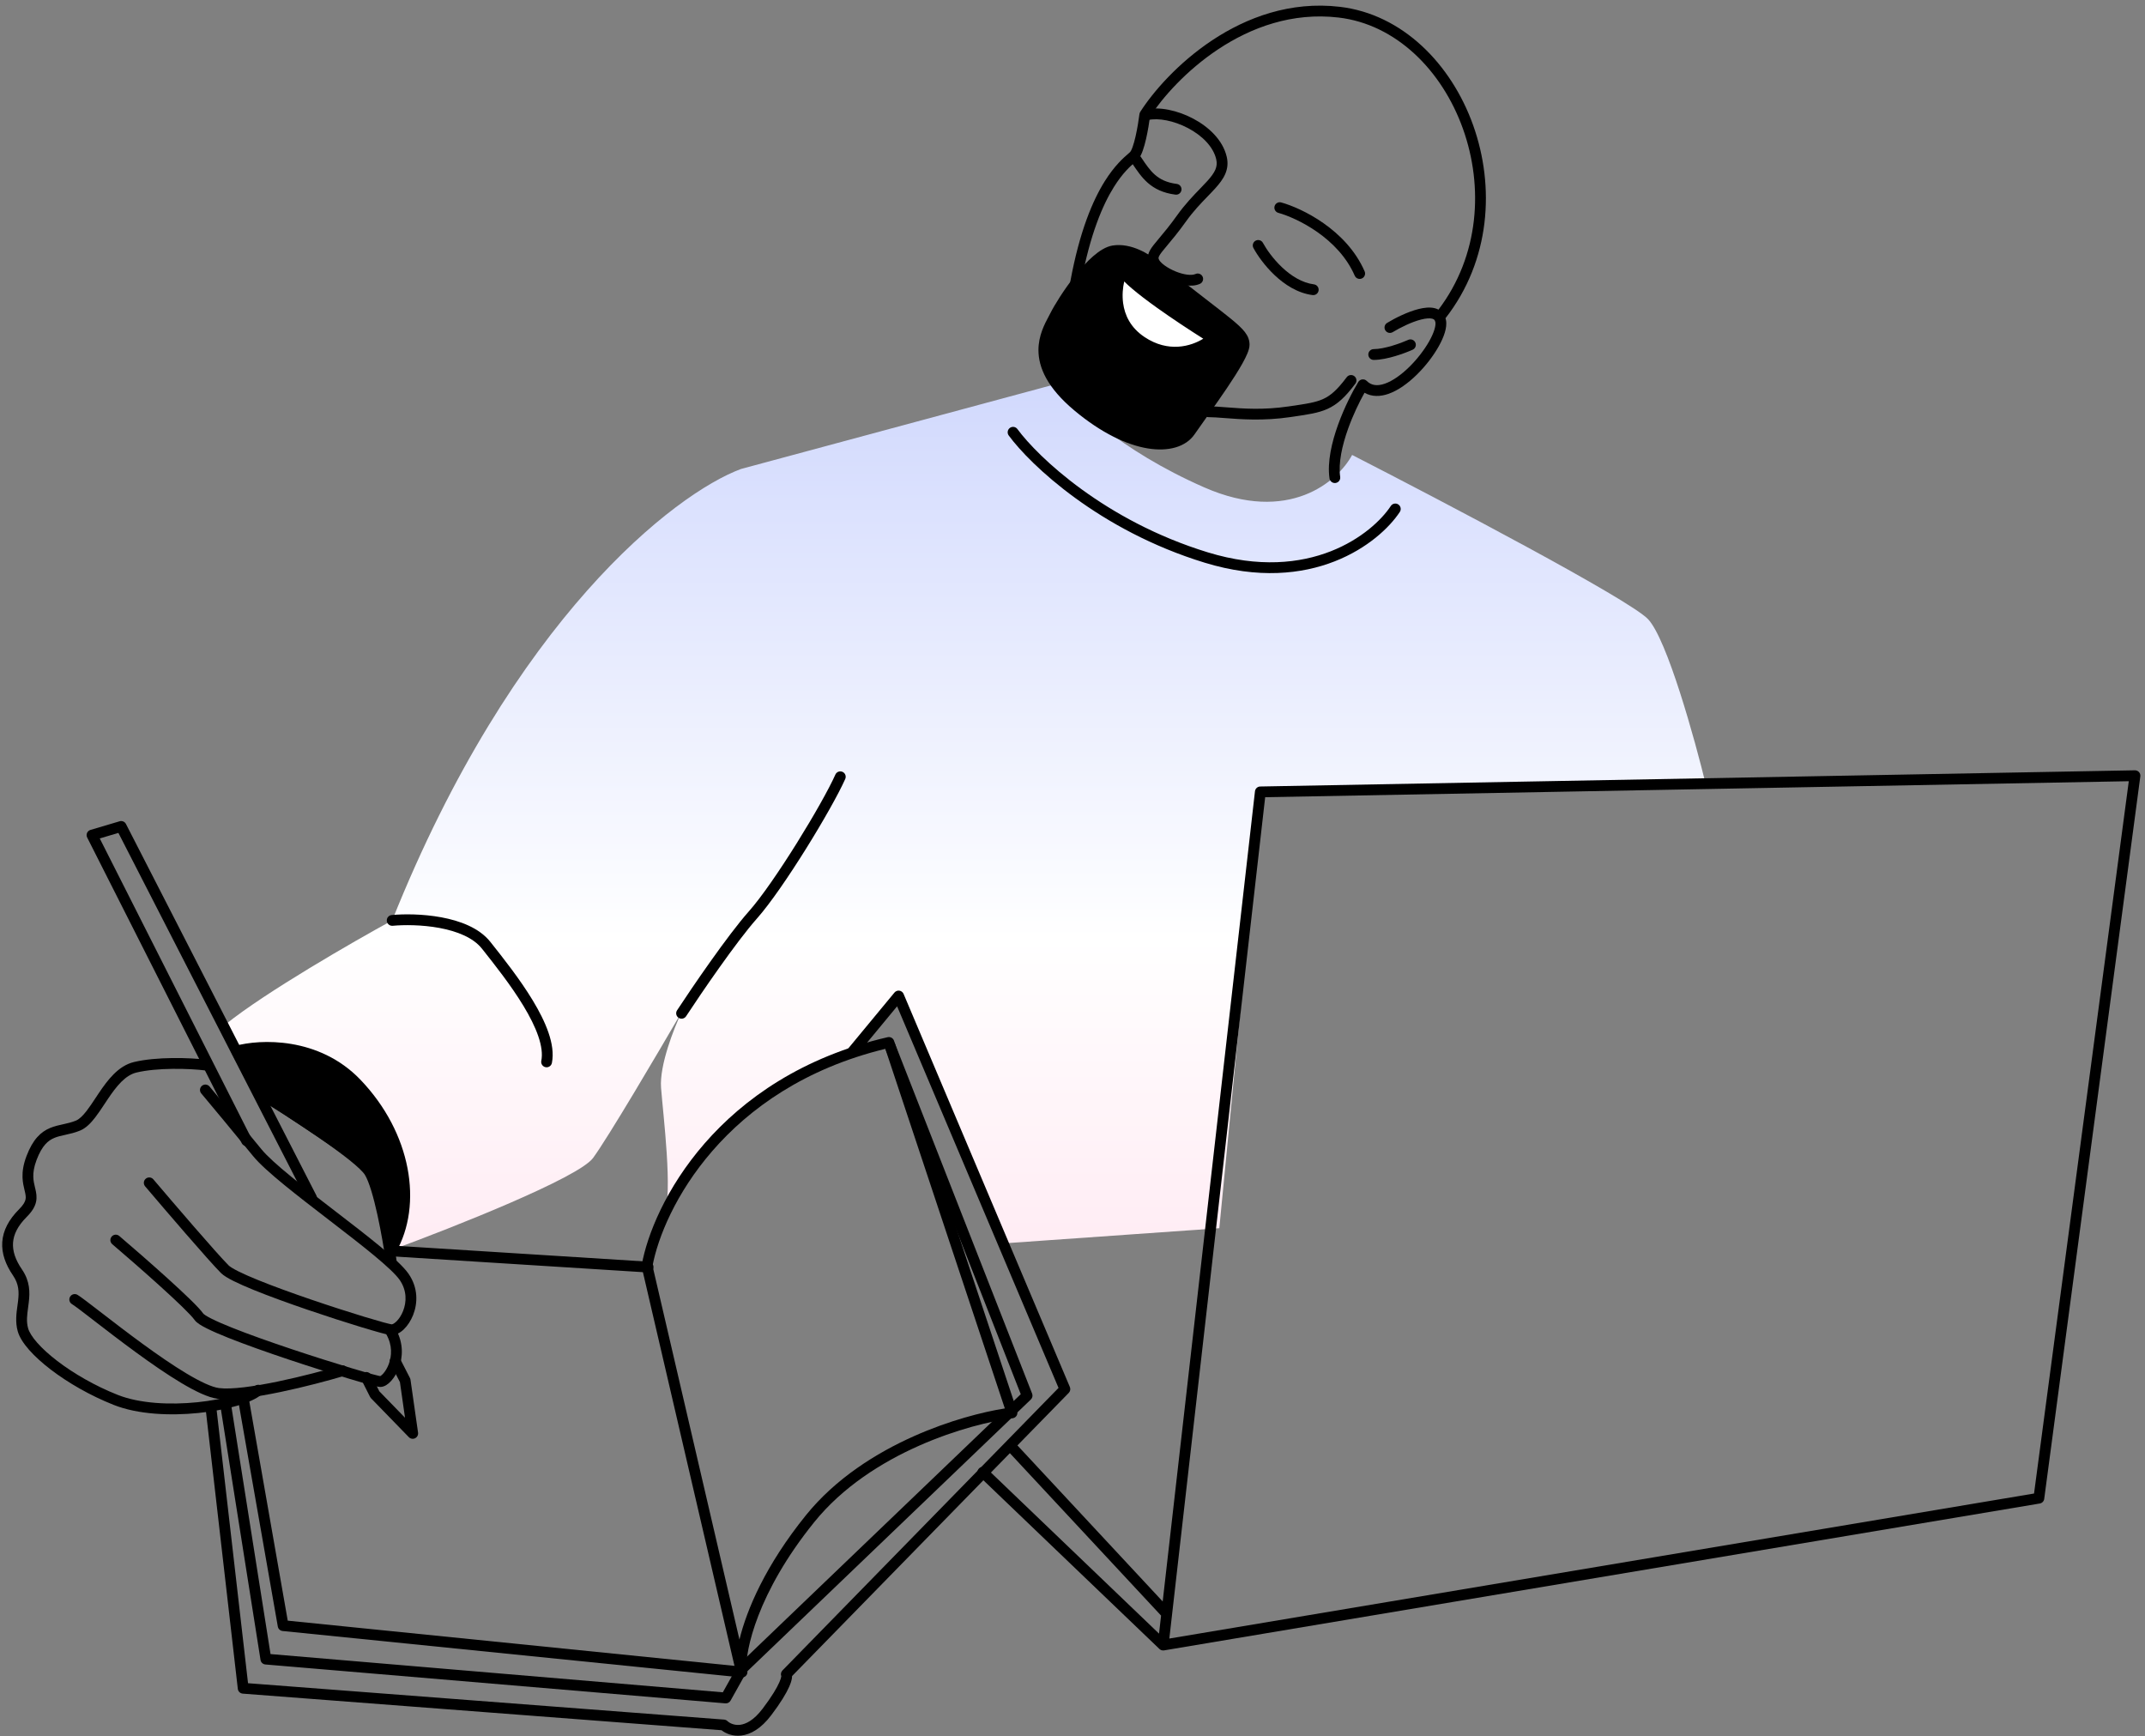 <svg width="341" height="276" viewBox="0 0 341 276" fill="none" xmlns="http://www.w3.org/2000/svg">
<rect x="0" y="0" width="341" height="276" fill="#808080" stroke="none"/>
<path d="M191.436 77.465C204.894 83.37 212.721 76.492 214.953 72.315C229.372 79.696 258.966 95.248 261.987 98.407C265.009 101.565 269.426 117.461 271.257 125.014L200.534 126.216L193.839 195.222L159.679 197.626L142.856 158.487L134.617 167.757C117.726 173.25 108.239 186.983 105.606 193.162C106.98 189.558 105.435 177.37 105.091 172.907C104.817 169.336 107.151 163.408 108.353 160.891C104.634 167.299 96.612 180.906 94.277 184.065C91.942 187.223 72.019 195.108 62.349 198.655C64.523 195.394 67.052 186.296 59.774 175.997C52.495 165.697 42.093 165.754 37.801 167.07L35.913 162.779C42.23 157.698 56.169 149.676 62.349 146.3C81.574 98.235 107.323 78.437 117.794 74.546L168.09 60.985C170.264 64.018 177.978 71.559 191.436 77.465Z" fill="url(#paint0_linear_3170_884)"/>
<path d="M56.684 172.22C50.367 165.628 41.349 166.04 37.629 167.07L40.891 173.25C45.812 176.569 56.684 183.55 58.4 185.438C59.915 187.105 61.604 194.822 62.177 198.656C66.296 191.446 64.58 180.46 56.684 172.22Z" fill="black"/>
<path fill-rule="evenodd" clip-rule="evenodd" d="M38.909 167.656L41.549 172.659C42.612 173.374 43.93 174.246 45.367 175.198C45.554 175.322 45.744 175.447 45.935 175.574C47.673 176.724 49.55 177.969 51.327 179.169C53.104 180.369 54.787 181.529 56.136 182.51C57.457 183.469 58.535 184.311 59.035 184.861C59.535 185.411 59.972 186.348 60.353 187.367C60.747 188.423 61.127 189.694 61.472 191.017C61.884 192.594 62.253 194.266 62.545 195.771C64.884 189.056 62.89 179.937 56.064 172.814C50.579 167.091 42.912 166.899 38.909 167.656ZM37.4 166.243C41.283 165.168 50.682 164.718 57.303 171.626C65.392 180.067 67.276 191.462 62.922 199.082C62.74 199.399 62.378 199.567 62.018 199.499C61.659 199.432 61.382 199.144 61.328 198.783C61.046 196.895 60.487 194.037 59.811 191.451C59.474 190.158 59.111 188.948 58.745 187.968C58.365 186.951 58.022 186.298 57.765 186.015C57.406 185.621 56.482 184.882 55.127 183.898C53.802 182.935 52.138 181.788 50.367 180.592C48.596 179.396 46.725 178.156 44.987 177.005C44.796 176.878 44.607 176.753 44.419 176.629C42.902 175.625 41.509 174.703 40.411 173.962C40.294 173.883 40.198 173.776 40.132 173.651L36.87 167.471C36.749 167.241 36.738 166.969 36.841 166.73C36.944 166.492 37.15 166.313 37.4 166.243Z" fill="black"/>
<path fill-rule="evenodd" clip-rule="evenodd" d="M40.33 173.147C40.576 172.742 41.104 172.614 41.509 172.86C44.151 174.468 48.208 177.035 51.798 179.513C53.593 180.751 55.281 181.975 56.621 183.049C57.291 183.587 57.883 184.094 58.361 184.553C58.828 185.001 59.228 185.443 59.476 185.848C59.913 186.563 60.309 187.609 60.666 188.772C61.027 189.951 61.367 191.315 61.672 192.703C62.283 195.482 62.767 198.405 63.027 200.252C63.093 200.722 62.766 201.156 62.297 201.222C61.827 201.288 61.393 200.961 61.327 200.492C61.072 198.677 60.595 195.798 59.995 193.072C59.696 191.709 59.368 190.394 59.025 189.275C58.676 188.139 58.33 187.265 58.011 186.744C57.882 186.531 57.611 186.212 57.172 185.791C56.744 185.38 56.195 184.908 55.547 184.389C54.253 183.351 52.602 182.153 50.824 180.926C47.267 178.471 43.239 175.923 40.617 174.326C40.212 174.08 40.083 173.552 40.33 173.147Z" fill="black"/>
<path fill-rule="evenodd" clip-rule="evenodd" d="M19.018 130.542C19.414 130.425 19.837 130.606 20.026 130.974L50.299 190.024C50.516 190.446 50.349 190.963 49.927 191.18C49.505 191.396 48.988 191.229 48.772 190.807L18.823 132.39L15.858 133.269L39.964 180.93C40.178 181.353 40.009 181.87 39.586 182.084C39.163 182.298 38.646 182.128 38.432 181.705L13.861 133.126C13.746 132.899 13.738 132.632 13.839 132.399C13.94 132.165 14.139 131.988 14.383 131.916L19.018 130.542ZM62.433 215.572C62.855 215.356 63.372 215.523 63.588 215.945L65.172 219.034C65.216 219.119 65.245 219.21 65.258 219.305L66.46 227.716C66.512 228.084 66.322 228.444 65.988 228.608C65.655 228.772 65.254 228.702 64.995 228.436L58.986 222.256C58.926 222.194 58.875 222.123 58.836 222.045L57.463 219.33C57.249 218.907 57.418 218.391 57.841 218.177C58.264 217.963 58.781 218.132 58.995 218.555L60.309 221.153L64.387 225.349L63.579 219.69L62.06 216.728C61.844 216.306 62.011 215.789 62.433 215.572Z" fill="black"/>
<path fill-rule="evenodd" clip-rule="evenodd" d="M17.751 196.554C18.058 196.193 18.6 196.15 18.961 196.457C20.91 198.121 23.913 200.727 26.584 203.143C27.919 204.35 29.177 205.515 30.181 206.493C31.162 207.448 31.962 208.283 32.327 208.81C32.327 208.809 32.327 208.81 32.329 208.811C32.34 208.823 32.423 208.91 32.658 209.065C32.896 209.221 33.224 209.405 33.64 209.615C34.472 210.033 35.596 210.52 36.928 211.052C39.588 212.113 43.015 213.325 46.442 214.471C49.866 215.616 53.28 216.692 55.911 217.48C57.227 217.875 58.342 218.196 59.163 218.418C59.575 218.53 59.906 218.614 60.149 218.67C60.271 218.699 60.363 218.718 60.429 218.73C60.434 218.731 60.438 218.732 60.443 218.732C60.459 218.725 60.484 218.712 60.517 218.692C60.619 218.628 60.757 218.515 60.913 218.343C61.226 217.998 61.558 217.476 61.803 216.828C62.288 215.54 62.398 213.838 61.429 212.124C61.196 211.711 61.342 211.188 61.754 210.954C62.167 210.721 62.691 210.866 62.924 211.279C64.187 213.513 64.04 215.759 63.409 217.433C63.095 218.265 62.655 218.977 62.185 219.496C61.95 219.755 61.693 219.981 61.424 220.149C61.166 220.31 60.832 220.456 60.46 220.456C60.338 220.456 60.209 220.435 60.123 220.419C60.019 220.4 59.897 220.374 59.761 220.343C59.489 220.28 59.135 220.189 58.715 220.075C57.873 219.847 56.741 219.521 55.418 219.124C52.77 218.331 49.339 217.25 45.897 216.099C42.458 214.949 38.996 213.725 36.292 212.646C34.942 212.107 33.765 211.599 32.869 211.148C32.422 210.924 32.03 210.706 31.715 210.499C31.424 210.308 31.112 210.07 30.916 209.787C30.663 209.421 29.988 208.701 28.983 207.722C28.001 206.766 26.761 205.617 25.433 204.416C22.777 202.014 19.788 199.419 17.847 197.764C17.486 197.456 17.443 196.914 17.751 196.554Z" fill="black"/>
<path fill-rule="evenodd" clip-rule="evenodd" d="M32.1 172.592C32.463 172.288 33.004 172.335 33.309 172.698C34.798 174.474 38.531 178.952 41.556 182.664C42.438 183.747 44.133 185.263 46.289 187.026C48.366 188.725 50.813 190.608 53.255 192.486L53.473 192.654C55.981 194.583 58.472 196.502 60.508 198.187C62.514 199.847 64.176 201.357 64.941 202.457C66.51 204.713 66.405 207.172 65.678 209.013C65.317 209.929 64.791 210.722 64.205 211.288C63.655 211.821 62.899 212.293 62.091 212.212C61.788 212.182 61.172 212.029 60.419 211.822C59.63 211.606 58.6 211.305 57.41 210.943C55.029 210.218 51.995 209.244 48.939 208.201C45.885 207.158 42.799 206.041 40.32 205.032C39.082 204.528 37.984 204.045 37.112 203.609C36.274 203.188 35.544 202.762 35.134 202.352C33.18 200.398 26.261 192.327 23.071 188.568C22.764 188.206 22.808 187.665 23.17 187.358C23.531 187.051 24.073 187.096 24.38 187.457C27.598 191.251 34.457 199.248 36.348 201.138C36.539 201.329 37.032 201.648 37.881 202.074C38.697 202.483 39.749 202.946 40.968 203.442C43.403 204.434 46.454 205.538 49.494 206.576C52.532 207.614 55.548 208.582 57.91 209.301C59.091 209.66 60.105 209.956 60.873 210.167C61.678 210.387 62.136 210.491 62.262 210.504C62.312 210.509 62.586 210.466 63.012 210.054C63.403 209.677 63.8 209.097 64.082 208.382C64.643 206.962 64.709 205.129 63.532 203.437C62.923 202.563 61.453 201.197 59.414 199.51C57.406 197.848 54.94 195.948 52.427 194.014L52.198 193.839C49.765 191.967 47.3 190.071 45.202 188.355C43.056 186.599 41.232 184.983 40.225 183.748C37.208 180.045 33.48 175.574 31.994 173.801C31.689 173.438 31.736 172.897 32.1 172.592Z" fill="black"/>
<path fill-rule="evenodd" clip-rule="evenodd" d="M11.15 206.102C11.398 205.698 11.927 205.572 12.331 205.821C12.911 206.178 14.235 207.199 15.915 208.495C15.998 208.559 16.081 208.623 16.165 208.688C17.995 210.099 20.272 211.853 22.643 213.583C25.017 215.315 27.471 217.014 29.654 218.319C31.878 219.65 33.69 220.489 34.821 220.635C35.777 220.758 37.157 220.702 38.814 220.504C40.456 220.307 42.314 219.978 44.201 219.586C47.975 218.801 51.822 217.768 54.207 217.059C54.662 216.923 55.14 217.182 55.275 217.636C55.41 218.091 55.151 218.569 54.697 218.704C52.276 219.425 48.381 220.469 44.551 221.266C42.636 221.665 40.726 222.004 39.018 222.208C37.325 222.411 35.774 222.489 34.602 222.337C33.072 222.14 30.979 221.112 28.773 219.793C26.524 218.448 24.021 216.714 21.631 214.97C19.239 213.224 16.946 211.458 15.117 210.048L15.04 209.988C13.221 208.585 11.931 207.591 11.431 207.283C11.027 207.034 10.902 206.506 11.15 206.102Z" fill="black"/>
<path fill-rule="evenodd" clip-rule="evenodd" d="M38.511 221.327C38.978 221.245 39.423 221.558 39.505 222.024L45.744 257.604L118.052 264.92C118.523 264.968 118.867 265.389 118.819 265.86C118.772 266.332 118.351 266.676 117.879 266.628L44.924 259.247C44.542 259.208 44.232 258.92 44.165 258.541L37.814 222.321C37.732 221.854 38.044 221.409 38.511 221.327Z" fill="black"/>
<path fill-rule="evenodd" clip-rule="evenodd" d="M35.779 222.698C36.247 222.624 36.687 222.944 36.761 223.412L43.007 262.915L114.912 268.992L117.045 265.183C117.277 264.769 117.8 264.622 118.214 264.853C118.627 265.085 118.775 265.608 118.543 266.022L116.14 270.313C115.975 270.607 115.654 270.777 115.319 270.749L42.192 264.569C41.798 264.536 41.478 264.238 41.417 263.848L35.065 223.68C34.991 223.212 35.311 222.772 35.779 222.698Z" fill="black"/>
<path fill-rule="evenodd" clip-rule="evenodd" d="M141.169 165.413C141.611 165.24 142.109 165.457 142.282 165.899L164.082 221.516C164.209 221.84 164.128 222.208 163.877 222.449L118.388 266.05C118.046 266.378 117.502 266.367 117.174 266.025C116.846 265.682 116.858 265.139 117.2 264.811L162.274 221.608L140.684 166.525C140.511 166.084 140.728 165.586 141.169 165.413Z" fill="black"/>
<path fill-rule="evenodd" clip-rule="evenodd" d="M141.118 164.861C141.55 164.761 141.986 165.006 142.126 165.426L161.695 224.305C161.776 224.549 161.743 224.816 161.606 225.034C161.469 225.251 161.242 225.396 160.987 225.428C157.637 225.846 151.994 227.18 146.054 229.819C140.113 232.459 133.935 236.379 129.448 241.938C120.334 253.229 118.494 262.399 118.651 265.386C118.675 265.83 118.355 266.218 117.914 266.28C117.474 266.343 117.059 266.058 116.958 265.625L102.024 201.425C101.997 201.311 101.994 201.194 102.015 201.079C103.724 191.532 113.948 171.131 141.118 164.861ZM103.736 201.21L117.553 260.608C118.714 255.856 121.686 248.82 128.112 240.859C132.826 235.02 139.265 230.958 145.357 228.25C150.887 225.793 156.181 224.43 159.741 223.871L140.745 166.714C115.093 172.963 105.422 192.228 103.736 201.21Z" fill="black"/>
<path fill-rule="evenodd" clip-rule="evenodd" d="M69.849 147.495C67.059 146.98 64.196 146.988 62.429 147.154C61.957 147.198 61.538 146.851 61.494 146.38C61.45 145.908 61.797 145.489 62.269 145.445C64.164 145.267 67.188 145.258 70.16 145.807C73.097 146.35 76.177 147.472 77.955 149.714L78.022 149.798C79.983 152.271 82.642 155.623 84.69 159.008C85.727 160.721 86.624 162.469 87.195 164.14C87.764 165.8 88.037 167.458 87.737 168.955C87.644 169.42 87.192 169.721 86.727 169.628C86.263 169.535 85.961 169.083 86.054 168.619C86.27 167.541 86.092 166.216 85.571 164.696C85.054 163.185 84.224 161.553 83.222 159.897C81.23 156.606 78.627 153.323 76.652 150.833L76.61 150.781C75.23 149.041 72.674 148.017 69.849 147.495Z" fill="black"/>
<path fill-rule="evenodd" clip-rule="evenodd" d="M133.935 122.685C134.369 122.877 134.564 123.385 134.371 123.818C133.315 126.193 130.842 130.57 128.135 134.909C125.43 139.246 122.436 143.635 120.324 146.012C117.077 149.665 111.479 157.863 109.071 161.533C108.811 161.93 108.278 162.04 107.882 161.78C107.486 161.52 107.375 160.988 107.635 160.591C110.033 156.937 115.697 148.633 119.041 144.871C121.048 142.613 123.977 138.333 126.679 134.001C129.379 129.672 131.798 125.38 132.803 123.121C132.995 122.687 133.502 122.492 133.935 122.685Z" fill="black"/>
<path fill-rule="evenodd" clip-rule="evenodd" d="M160.544 68.018C160.926 67.737 161.464 67.82 161.744 68.202C164.962 72.585 175.604 82.779 192.03 87.802C208.245 92.76 218.2 84.834 221.102 80.426C221.363 80.03 221.895 79.92 222.291 80.181C222.687 80.442 222.797 80.974 222.536 81.37C219.259 86.346 208.546 94.647 191.528 89.443C174.721 84.304 163.78 73.875 160.36 69.218C160.08 68.836 160.162 68.299 160.544 68.018Z" fill="black"/>
<path d="M177.016 39.871C179.626 39.459 182.338 41.187 183.368 42.103C195.384 51.716 197.787 52.746 197.787 54.806C197.787 56.865 191.436 65.277 189.204 68.538C186.973 71.8 179.763 71.628 171.352 64.59C162.94 57.552 166.545 52.574 167.747 50.171C168.948 47.767 173.755 40.386 177.016 39.871Z" fill="black"/>
<path fill-rule="evenodd" clip-rule="evenodd" d="M183.921 41.446C183.339 40.933 182.336 40.231 181.128 39.703C179.912 39.172 178.408 38.783 176.882 39.024C175.823 39.191 174.76 39.881 173.8 40.711C172.816 41.56 171.835 42.651 170.937 43.779C169.145 46.03 167.609 48.526 166.979 49.787C166.902 49.941 166.809 50.115 166.707 50.306C166.079 51.481 165.086 53.338 165.086 55.642C165.086 58.401 166.471 61.626 170.801 65.249C175.088 68.836 179.131 70.727 182.456 71.273C185.749 71.815 188.528 71.046 189.912 69.023C190.351 68.382 190.951 67.54 191.636 66.576C191.814 66.326 191.998 66.068 192.186 65.804C193.096 64.523 194.104 63.095 195.044 61.701C195.982 60.311 196.861 58.941 197.509 57.78C197.833 57.2 198.107 56.657 198.304 56.179C198.489 55.727 198.645 55.24 198.645 54.806C198.645 54.075 198.415 53.445 197.904 52.78C197.424 52.157 196.678 51.481 195.626 50.622C194.735 49.895 193.55 48.979 192.02 47.797C189.977 46.218 187.317 44.163 183.921 41.446ZM180.441 41.276C179.391 40.817 178.233 40.548 177.15 40.719C176.579 40.809 175.818 41.235 174.922 42.01C174.049 42.764 173.142 43.765 172.28 44.848C170.554 47.016 169.086 49.412 168.514 50.555C168.415 50.753 168.306 50.959 168.193 51.173C167.564 52.363 166.803 53.805 166.803 55.642C166.803 57.733 167.821 60.517 171.902 63.932C176.026 67.383 179.794 69.096 182.734 69.58C185.707 70.068 187.648 69.292 188.496 68.054C188.944 67.398 189.557 66.538 190.244 65.572C190.421 65.324 190.602 65.069 190.787 64.809C191.696 63.531 192.694 62.116 193.621 60.742C194.55 59.364 195.398 58.041 196.01 56.944C196.317 56.394 196.556 55.917 196.716 55.527C196.886 55.113 196.929 54.886 196.929 54.806C196.929 54.506 196.858 54.236 196.544 53.827C196.197 53.377 195.591 52.809 194.541 51.952C193.634 51.212 192.473 50.315 190.968 49.153C188.948 47.593 186.308 45.555 182.831 42.773C182.82 42.764 182.808 42.754 182.797 42.745C182.346 42.343 181.486 41.733 180.441 41.276Z" fill="black"/>
<path d="M178.39 42.961C179.489 45.158 188.461 51.086 192.81 53.776C191.093 55.321 186.424 57.587 181.48 54.291C176.536 50.995 177.36 45.364 178.39 42.961Z" fill="white"/>
<path fill-rule="evenodd" clip-rule="evenodd" d="M178.365 42.103C178.699 42.093 179.008 42.278 179.158 42.577C179.237 42.736 179.427 42.995 179.769 43.355C180.1 43.703 180.533 44.104 181.052 44.547C182.089 45.431 183.427 46.446 184.881 47.486C187.784 49.564 191.098 51.708 193.261 53.046C193.491 53.188 193.64 53.43 193.664 53.699C193.688 53.968 193.584 54.233 193.384 54.413C191.49 56.118 186.386 58.593 181.004 55.005C178.298 53.201 177.155 50.733 176.844 48.405C176.537 46.108 177.035 43.944 177.601 42.623C177.733 42.316 178.031 42.113 178.365 42.103ZM178.721 44.739C178.495 45.73 178.38 46.935 178.546 48.177C178.801 50.089 179.718 52.085 181.956 53.576C185.733 56.095 189.321 55.055 191.289 53.837C189.166 52.498 186.379 50.669 183.881 48.882C182.411 47.829 181.028 46.782 179.938 45.853C179.482 45.464 179.07 45.09 178.721 44.739Z" fill="black"/>
<path fill-rule="evenodd" clip-rule="evenodd" d="M199.61 38.258C200.027 38.032 200.548 38.188 200.774 38.605C201.307 39.591 202.377 41.138 203.817 42.495C205.264 43.859 207.006 44.958 208.883 45.2C209.353 45.26 209.685 45.691 209.624 46.161C209.564 46.631 209.133 46.963 208.663 46.902C206.283 46.595 204.22 45.233 202.64 43.745C201.054 42.25 199.875 40.552 199.264 39.421C199.038 39.004 199.193 38.483 199.61 38.258Z" fill="black"/>
<path fill-rule="evenodd" clip-rule="evenodd" d="M180.142 24.663C180.535 24.398 181.068 24.502 181.333 24.896C181.373 24.955 181.412 25.013 181.451 25.071C182.177 26.151 182.781 27.048 183.586 27.76C184.399 28.478 185.445 29.024 187.082 29.236C187.552 29.296 187.884 29.727 187.824 30.197C187.763 30.667 187.333 30.999 186.863 30.938C184.903 30.685 183.533 30.003 182.449 29.046C181.472 28.183 180.752 27.11 180.061 26.08C180.01 26.004 179.96 25.929 179.909 25.854C179.644 25.461 179.749 24.928 180.142 24.663Z" fill="black"/>
<path fill-rule="evenodd" clip-rule="evenodd" d="M225.005 54.453C225.2 54.886 225.007 55.394 224.575 55.588C223.97 55.86 222.956 56.26 221.842 56.593C220.742 56.923 219.473 57.209 218.386 57.209C217.912 57.209 217.528 56.825 217.528 56.35C217.528 55.876 217.912 55.492 218.386 55.492C219.221 55.492 220.299 55.263 221.35 54.949C222.387 54.639 223.33 54.266 223.87 54.023C224.303 53.828 224.811 54.021 225.005 54.453Z" fill="black"/>
<path fill-rule="evenodd" clip-rule="evenodd" d="M202.625 32.775C202.752 32.319 203.225 32.051 203.681 32.178C205.319 32.633 207.898 33.713 210.426 35.492C212.955 37.271 215.486 39.787 216.942 43.134C217.131 43.569 216.931 44.074 216.497 44.263C216.062 44.452 215.556 44.253 215.367 43.818C214.076 40.848 211.801 38.558 209.438 36.895C207.074 35.232 204.674 34.235 203.222 33.832C202.765 33.705 202.498 33.232 202.625 32.775Z" fill="black"/>
<path fill-rule="evenodd" clip-rule="evenodd" d="M188.864 20.362C186.617 19.177 184.145 18.712 182.528 19.079C182.066 19.184 181.606 18.895 181.501 18.433C181.395 17.97 181.685 17.51 182.147 17.405C184.306 16.915 187.208 17.548 189.664 18.843C192.123 20.14 194.387 22.235 195.017 24.912C195.504 26.982 194.509 28.476 193.22 29.91C192.83 30.342 192.411 30.775 191.972 31.229C190.907 32.328 189.719 33.555 188.529 35.22C187.323 36.909 186.285 38.146 185.537 39.037C185.221 39.414 184.956 39.729 184.753 39.99C184.383 40.467 184.241 40.728 184.195 40.902C184.168 41.004 184.16 41.11 184.289 41.343C184.413 41.566 184.712 41.884 185.205 42.234C185.682 42.573 186.277 42.896 186.909 43.153C187.542 43.41 188.187 43.59 188.76 43.659C189.347 43.73 189.78 43.676 190.05 43.553C190.482 43.357 190.991 43.548 191.187 43.979C191.383 44.411 191.192 44.92 190.761 45.116C190.087 45.422 189.296 45.453 188.554 45.364C187.796 45.272 187.003 45.044 186.263 44.743C185.522 44.442 184.808 44.057 184.212 43.634C183.632 43.222 183.094 42.726 182.789 42.176C182.489 41.637 182.374 41.077 182.535 40.465C182.677 39.926 183.017 39.426 183.398 38.937C183.659 38.602 183.958 38.246 184.3 37.839C185.032 36.967 185.962 35.861 187.132 34.223C188.401 32.446 189.739 31.064 190.828 29.94C191.241 29.512 191.619 29.122 191.943 28.762C193.163 27.406 193.627 26.497 193.346 25.305C192.878 23.314 191.108 21.546 188.864 20.362Z" fill="black"/>
<path fill-rule="evenodd" clip-rule="evenodd" d="M215.296 59.784C215.675 60.068 215.752 60.606 215.468 60.985C213.887 63.093 212.626 64.281 211.018 65.003C209.583 65.647 207.915 65.89 205.672 66.217C205.492 66.243 205.309 66.27 205.121 66.298C200.857 66.925 197.288 66.65 194.682 66.45C193.682 66.373 192.823 66.307 192.122 66.307C191.648 66.307 191.264 65.922 191.264 65.448C191.264 64.975 191.648 64.59 192.122 64.59C193 64.59 193.971 64.666 195.052 64.75C197.619 64.949 200.81 65.197 204.871 64.599C205.017 64.578 205.159 64.557 205.298 64.537C207.679 64.188 209.108 63.978 210.315 63.437C211.536 62.889 212.585 61.968 214.094 59.955C214.379 59.576 214.917 59.499 215.296 59.784Z" fill="black"/>
<path fill-rule="evenodd" clip-rule="evenodd" d="M182.821 18.544C182.698 19.479 182.481 20.828 182.196 22.073C182.043 22.739 181.867 23.393 181.67 23.945C181.486 24.457 181.238 25.018 180.885 25.372C180.767 25.49 180.615 25.622 180.434 25.779C179.701 26.418 178.487 27.473 177.079 29.726C175.325 32.533 173.297 37.189 171.852 45.005C171.766 45.471 171.319 45.779 170.852 45.693C170.386 45.607 170.078 45.16 170.164 44.693C171.638 36.717 173.73 31.846 175.623 28.816C177.192 26.306 178.645 25.054 179.342 24.453C179.485 24.329 179.597 24.232 179.671 24.158C179.729 24.1 179.874 23.869 180.054 23.366C180.219 22.904 180.378 22.323 180.523 21.69C180.812 20.426 181.031 19.031 181.143 18.136C181.159 18.009 181.203 17.888 181.271 17.78C183.304 14.599 187.3 9.986 192.734 6.386C198.175 2.782 205.114 0.159 212.993 1.082C222.935 2.247 230.706 10.148 234.193 19.906C237.67 29.638 236.962 41.399 229.799 50.579C229.828 50.67 229.851 50.764 229.871 50.861C229.996 51.489 229.89 52.19 229.686 52.867C229.476 53.56 229.138 54.306 228.715 55.06C227.869 56.566 226.638 58.175 225.254 59.537C223.879 60.89 222.291 62.059 220.717 62.606C219.44 63.05 218.093 63.1 216.923 62.428C216.114 63.871 215.115 65.918 214.323 68.121C213.356 70.811 212.743 73.609 213.056 75.798C213.123 76.267 212.797 76.702 212.328 76.769C211.859 76.836 211.424 76.51 211.357 76.041C210.983 73.424 211.715 70.3 212.708 67.54C213.709 64.754 215.023 62.214 215.936 60.711C216.073 60.486 216.306 60.336 216.567 60.305C216.829 60.273 217.09 60.364 217.276 60.55C218 61.274 218.947 61.404 220.154 60.984C221.39 60.555 222.764 59.578 224.05 58.314C225.326 57.058 226.456 55.577 227.219 54.219C227.6 53.54 227.879 52.91 228.042 52.37C228.21 51.815 228.233 51.428 228.187 51.197C228.147 50.995 228.077 50.89 228.016 50.828C227.952 50.764 227.85 50.699 227.673 50.654C227.291 50.558 226.697 50.593 225.922 50.788C224.398 51.174 222.601 52.07 221.405 52.794C220.999 53.039 220.472 52.909 220.227 52.503C219.981 52.097 220.111 51.57 220.517 51.325C221.781 50.56 223.743 49.569 225.501 49.124C226.367 48.905 227.295 48.789 228.092 48.99C228.295 49.041 228.495 49.114 228.684 49.214C235.201 40.621 235.853 29.653 232.577 20.484C229.24 11.145 221.905 3.854 212.793 2.787C205.429 1.925 198.892 4.366 193.682 7.817C188.557 11.212 184.769 15.55 182.821 18.544Z" fill="black"/>
<path fill-rule="evenodd" clip-rule="evenodd" d="M61.32 198.773C61.35 198.3 61.758 197.941 62.231 197.97L103.085 200.545C103.558 200.575 103.918 200.983 103.888 201.456C103.858 201.929 103.451 202.288 102.977 202.259L62.123 199.684C61.65 199.654 61.29 199.246 61.32 198.773Z" fill="black"/>
<path fill-rule="evenodd" clip-rule="evenodd" d="M142.981 157.466C143.277 157.51 143.53 157.705 143.647 157.981L170.082 220.465C170.217 220.783 170.147 221.152 169.905 221.399L125.922 266.405C125.922 266.528 125.91 266.652 125.89 266.776C125.832 267.141 125.693 267.581 125.463 268.102C125.003 269.148 124.13 270.623 122.598 272.644C120.99 274.763 119.339 275.693 117.832 275.866C116.507 276.018 115.407 275.57 114.703 275.02L38.594 269.204C38.184 269.173 37.854 268.855 37.807 268.447L32.657 223.644C32.603 223.173 32.941 222.747 33.412 222.693C33.883 222.639 34.308 222.977 34.362 223.448L39.431 267.547L115.113 273.329C115.309 273.344 115.494 273.426 115.637 273.561C115.99 273.894 116.706 274.267 117.636 274.161C118.549 274.056 119.816 273.47 121.23 271.606C122.718 269.644 123.506 268.288 123.892 267.41C124.086 266.97 124.167 266.677 124.195 266.505C124.2 266.473 124.203 266.448 124.204 266.43C124.083 266.121 124.15 265.762 124.39 265.517L168.279 220.608L142.617 159.952L136.136 167.789C135.834 168.154 135.293 168.205 134.928 167.903C134.563 167.601 134.511 167.06 134.813 166.695L142.195 157.769C142.386 157.538 142.684 157.423 142.981 157.466Z" fill="black"/>
<path fill-rule="evenodd" clip-rule="evenodd" d="M21.293 168.811C24.869 167.952 30.136 168.101 32.929 168.45C33.399 168.509 33.733 168.938 33.674 169.408C33.615 169.879 33.186 170.212 32.716 170.154C30.016 169.816 24.983 169.69 21.694 170.48C20.827 170.688 20.038 171.209 19.277 171.967C18.514 172.728 17.823 173.683 17.141 174.695C16.97 174.949 16.798 175.209 16.626 175.469C16.129 176.221 15.626 176.98 15.123 177.63C14.451 178.497 13.671 179.318 12.722 179.708C11.916 180.04 11.141 180.214 10.461 180.364L10.419 180.374C9.738 180.524 9.175 180.648 8.647 180.866C7.669 181.271 6.697 182.047 5.817 184.369C5.381 185.517 5.275 186.381 5.295 187.072C5.314 187.703 5.436 188.214 5.566 188.755C5.582 188.821 5.598 188.886 5.613 188.952C5.754 189.546 5.903 190.247 5.732 191.031C5.558 191.825 5.086 192.587 4.248 193.426C2.804 194.869 2.162 196.23 2.072 197.534C1.983 198.845 2.443 200.244 3.491 201.775C4.778 203.656 4.761 205.407 4.579 206.972C4.543 207.282 4.503 207.577 4.465 207.862C4.304 209.053 4.169 210.051 4.468 211.128C4.631 211.717 5.101 212.502 5.916 213.427C6.717 214.338 7.799 215.325 9.098 216.32C11.695 218.31 15.102 220.288 18.719 221.718C22.226 223.104 27.046 223.329 31.383 222.885C33.54 222.664 35.543 222.281 37.162 221.812C38.817 221.333 39.96 220.795 40.497 220.325C40.854 220.013 41.396 220.049 41.708 220.406C42.02 220.762 41.984 221.305 41.627 221.617C40.791 222.348 39.337 222.969 37.64 223.461C35.906 223.963 33.8 224.363 31.558 224.593C27.098 225.05 21.962 224.846 18.088 223.314C14.323 221.826 10.777 219.769 8.054 217.683C6.692 216.639 5.521 215.577 4.627 214.562C3.746 213.561 3.079 212.544 2.814 211.588C2.411 210.136 2.609 208.717 2.778 207.505C2.813 207.252 2.847 207.008 2.874 206.775C3.036 205.379 3.019 204.126 2.074 202.745C0.891 201.015 0.235 199.238 0.36 197.416C0.485 195.587 1.388 193.858 3.034 192.212C3.74 191.506 3.976 191.023 4.055 190.664C4.136 190.295 4.081 189.933 3.943 189.347C3.928 189.286 3.913 189.223 3.897 189.158C3.768 188.622 3.604 187.942 3.579 187.123C3.552 186.189 3.703 185.101 4.212 183.76C5.219 181.104 6.479 179.906 7.99 179.28C8.661 179.002 9.358 178.849 9.994 178.709C10.027 178.702 10.059 178.695 10.092 178.688C10.775 178.537 11.416 178.39 12.069 178.121C12.579 177.911 13.129 177.401 13.766 176.578C14.227 175.984 14.676 175.304 15.161 174.571C15.341 174.3 15.526 174.021 15.717 173.736C16.409 172.71 17.177 171.637 18.066 170.751C18.958 169.862 20.014 169.118 21.293 168.811Z" fill="black"/>
<path fill-rule="evenodd" clip-rule="evenodd" d="M340.046 122.726C340.212 122.912 340.289 123.162 340.256 123.41L324.978 238.25C324.929 238.624 324.641 238.921 324.269 238.983L185.054 262.329C184.787 262.374 184.514 262.29 184.319 262.102L155.652 234.637C155.309 234.309 155.298 233.766 155.626 233.423C155.954 233.081 156.497 233.069 156.839 233.397L184.256 259.665L184.582 256.8L160.08 230.482C159.757 230.135 159.777 229.592 160.124 229.269C160.471 228.946 161.014 228.965 161.337 229.312L184.838 254.555L199.509 125.775C199.558 125.347 199.916 125.022 200.346 125.014L339.389 122.439C339.639 122.434 339.879 122.539 340.046 122.726ZM185.894 260.447L201.129 126.716L338.423 124.174L323.36 237.395L185.894 260.447Z" fill="black"/>
<defs>
<linearGradient id="paint0_linear_3170_884" x1="153.585" y1="1.233" x2="153.585" y2="306.449" gradientUnits="userSpaceOnUse">
<stop stop-color="#B2BFFC"/>
<stop offset="0.485" stop-color="white"/>
<stop offset="1" stop-color="#FEC2DB"/>
</linearGradient>
</defs>
</svg>
